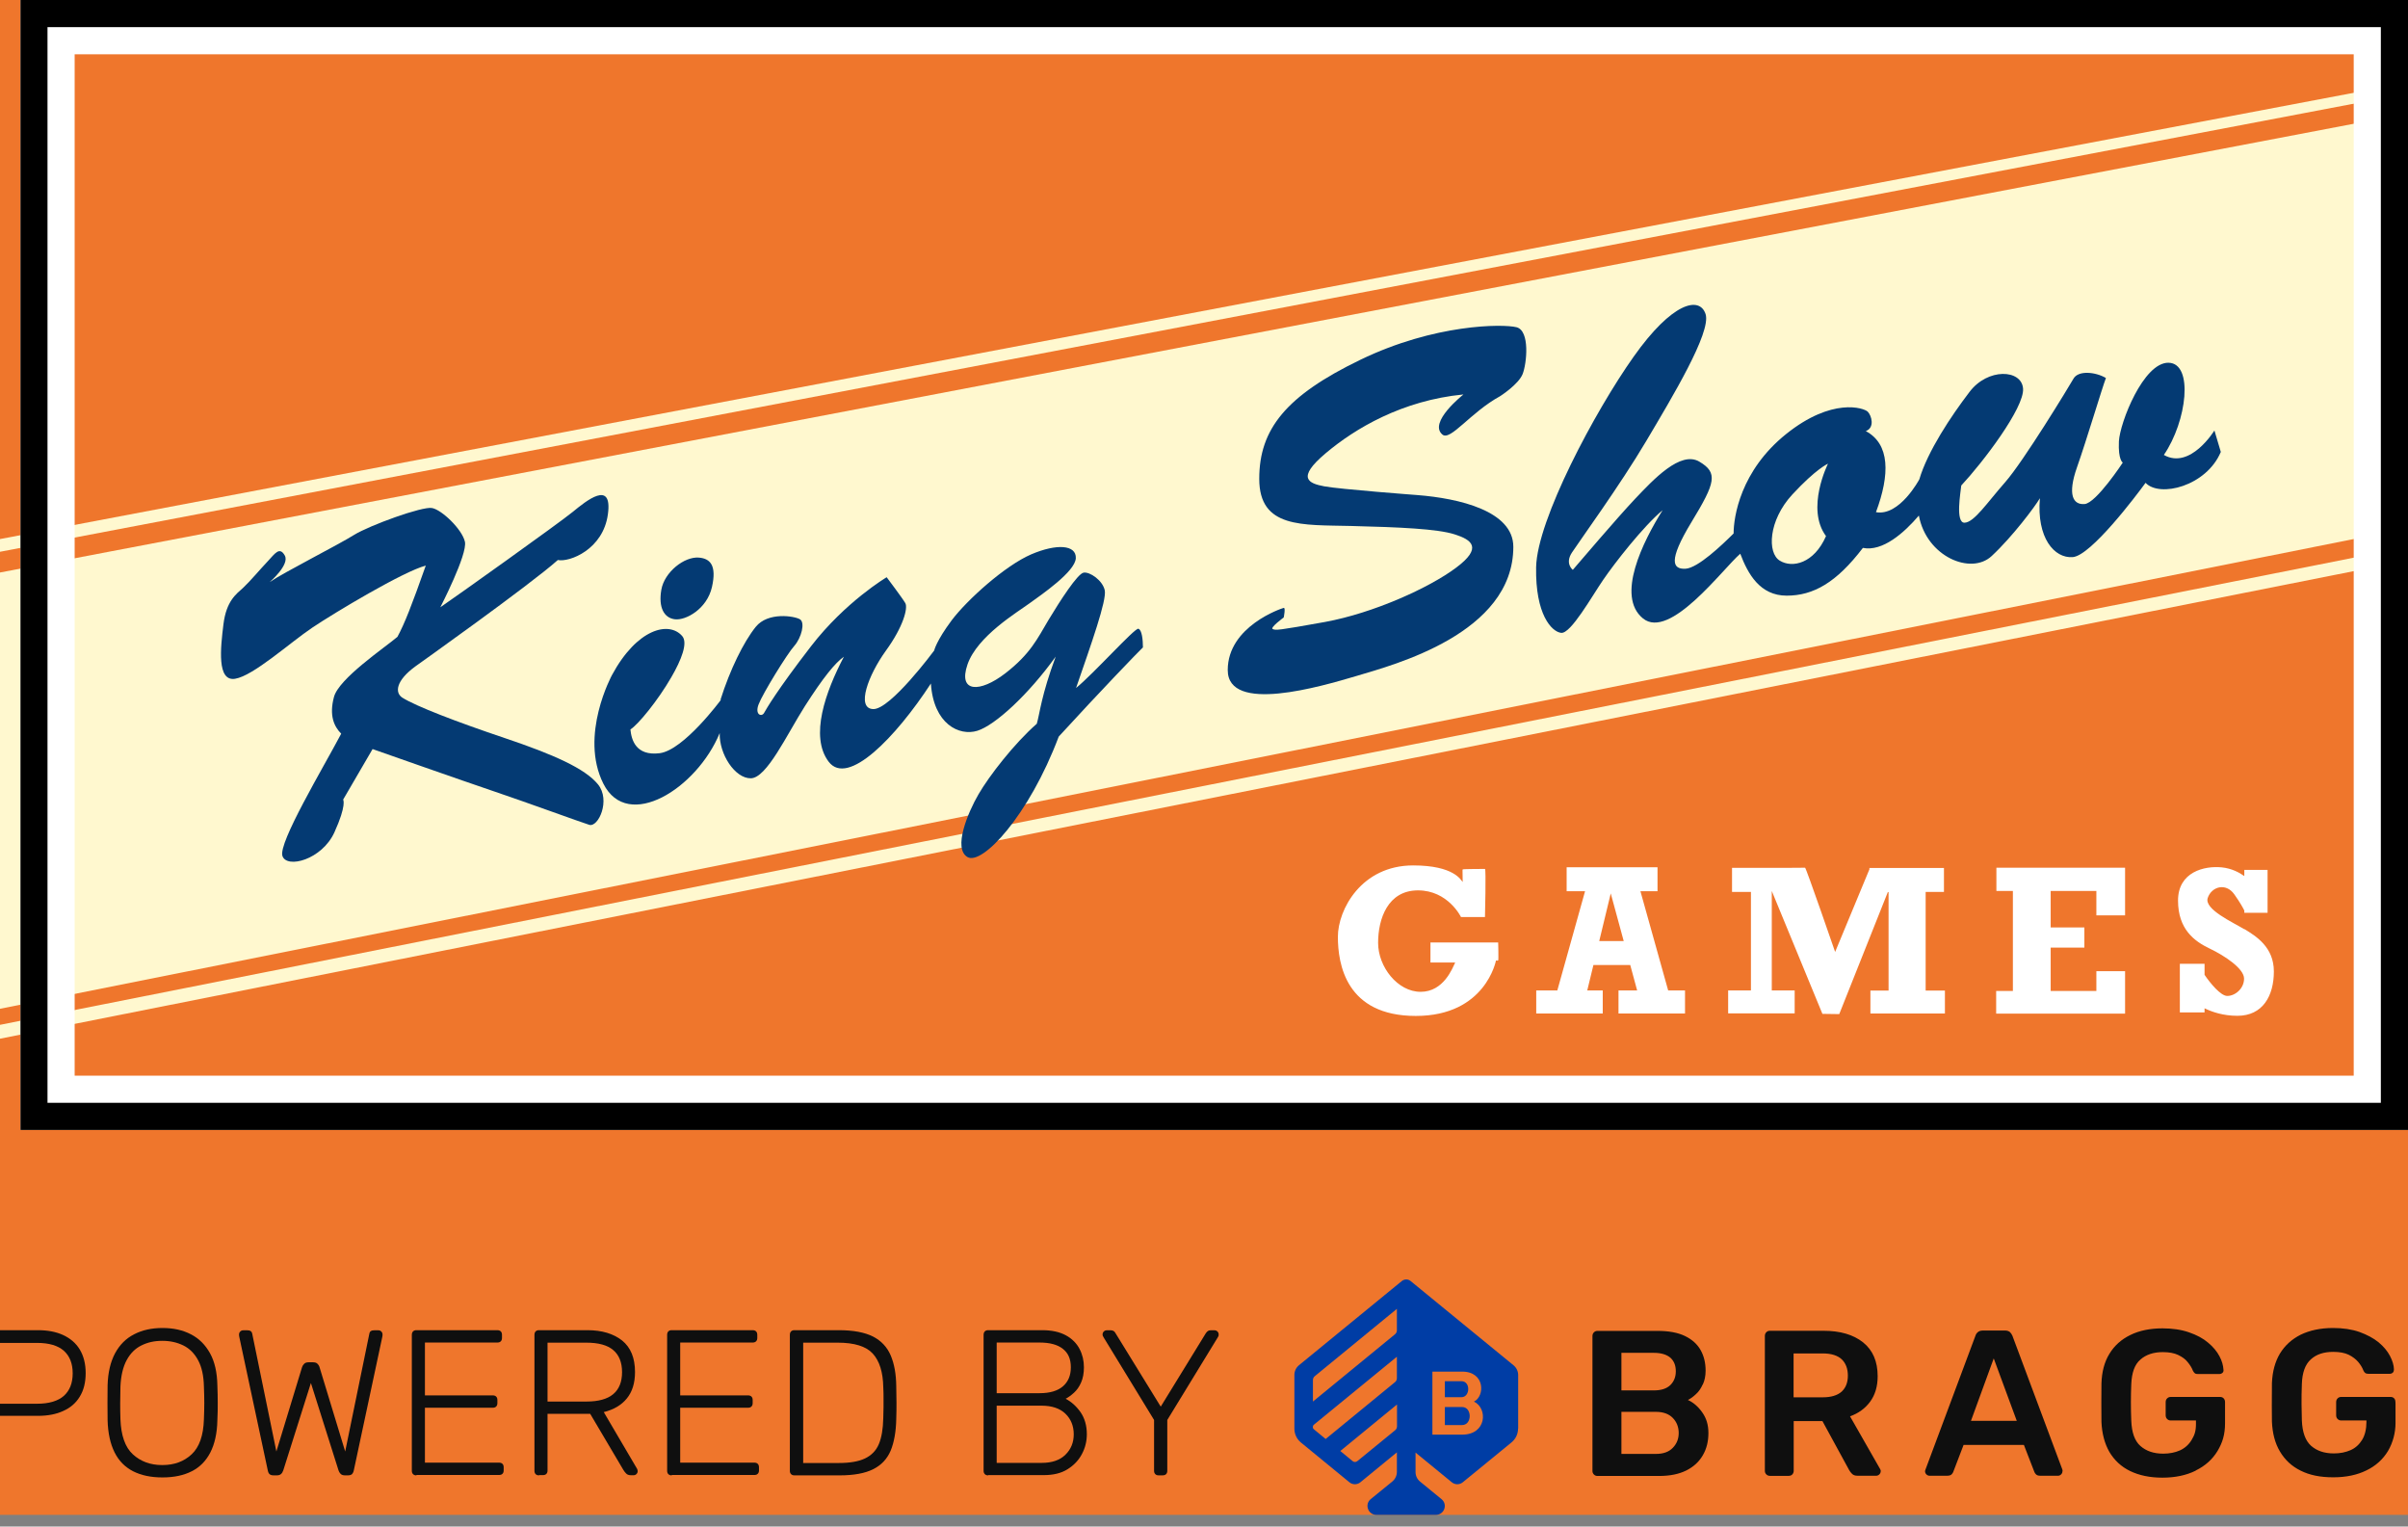 <svg width="142" height="90" viewBox="0 0 142 90" fill="none" xmlns="http://www.w3.org/2000/svg">
<rect x="0" y="0" width="142" height="90" fill="#808080" stroke="none"/>
<g clip-path="url(#clip0_15948_242)">
<path d="M156.676 -5.251H-2.401V126.51H156.676V-5.251Z" fill="#EF762C"/>
<path d="M199.696 -6.073L-8.781 33.446V62.983L199.696 21.578V-6.073Z" fill="#FFF8CF"/>
<path d="M-8.731 61.218C-8.781 61.233 -8.731 62.154 -8.731 62.154L198.524 21.028V19.863L-8.731 61.218Z" fill="#EF762C"/>
<path d="M-8.524 34.154C-8.574 34.175 -8.588 35.39 -8.588 35.39L198.517 -4.086L198.503 -5.251L-8.524 34.154Z" fill="#EF762C"/>
<path d="M15.912 34.31C15.912 34.31 17.105 33.289 16.791 32.746C16.484 32.21 16.219 32.631 15.791 33.089C15.362 33.539 14.74 34.282 14.34 34.653C13.94 35.018 13.347 35.418 13.176 36.811C13.004 38.204 12.783 40.191 13.861 40.019C14.94 39.848 17.098 37.89 18.406 37.011C19.713 36.132 23.8 33.682 25.108 33.346C24.286 35.675 23.857 36.775 23.436 37.547C22.671 38.197 19.971 40.012 19.692 41.098C19.406 42.177 19.692 42.827 20.121 43.256C19.042 45.299 16.398 49.701 16.655 50.465C16.912 51.23 18.985 50.687 19.72 49.072C20.456 47.45 20.235 47.143 20.235 47.143L21.971 44.163C21.971 44.163 27.308 46.042 29.152 46.664C30.995 47.286 34.203 48.458 34.746 48.629C35.282 48.8 36.025 47.178 35.261 46.242C34.496 45.306 32.646 44.485 29.781 43.52C26.915 42.556 24.522 41.634 23.729 41.134C23.279 40.848 23.329 40.141 24.493 39.29C24.493 39.29 31.253 34.489 32.896 33.017C33.582 33.16 35.568 32.395 35.847 30.323C36.133 28.251 34.568 29.53 33.775 30.18C32.974 30.838 26.758 35.268 25.965 35.804C25.965 35.804 27.58 32.681 27.416 31.938C27.244 31.195 26.051 30.059 25.479 29.952C24.915 29.838 21.793 30.974 20.878 31.538C19.971 32.11 16.669 33.782 15.905 34.318H15.912V34.31Z" fill="#043A73"/>
<path d="M42.506 41.27C42.506 41.27 40.327 44.221 38.905 44.407C37.483 44.585 37.233 43.599 37.176 43.006C37.626 42.728 38.797 41.299 39.584 39.934C40.191 38.891 40.577 37.89 40.227 37.497C39.441 36.597 37.561 37.069 36.09 39.798C36.09 39.798 34.146 43.356 35.582 46.207C37.018 49.051 41.091 46.493 42.441 43.221C42.406 44.464 43.342 45.9 44.278 45.886C45.214 45.871 46.386 43.335 47.464 41.634C48.543 39.948 49.243 39.084 49.765 38.719C48.686 40.77 47.736 43.413 48.865 44.907C49.994 46.4 52.823 43.471 54.895 40.298C55.052 42.692 56.567 43.413 57.632 43.085C58.689 42.756 60.654 40.941 62.255 38.712C61.404 40.998 61.319 42.056 61.14 42.67C59.811 43.835 58.332 45.743 57.703 46.829C57.074 47.908 56.188 50.03 57.053 50.53C57.917 51.037 60.675 48.101 62.433 43.428C64.92 40.713 67.113 38.441 67.399 38.169C67.399 37.74 67.342 37.126 67.127 37.069C66.913 37.019 64.484 39.727 63.455 40.563C64.355 37.955 65.27 35.397 65.148 34.804C65.02 34.211 64.262 33.703 63.905 33.761C63.548 33.811 62.505 35.432 61.833 36.547C61.169 37.662 60.768 38.548 59.282 39.698C57.789 40.848 56.481 40.848 57.053 39.176C57.632 37.505 59.982 36.104 60.704 35.575C61.426 35.054 63.405 33.703 63.441 32.91C63.476 32.124 62.326 32.032 60.797 32.689C59.268 33.353 57.039 35.354 56.117 36.576C55.202 37.805 55.088 38.355 55.088 38.355C55.088 38.355 52.502 41.849 51.487 41.806C50.472 41.763 51.201 39.805 52.237 38.369C53.28 36.933 53.545 35.847 53.388 35.561C53.223 35.275 52.287 34.032 52.287 34.032C52.287 34.032 49.858 35.468 47.829 38.098C45.8 40.727 45.199 41.784 45.056 42.035C44.914 42.285 44.499 42.142 44.735 41.527C44.964 40.913 46.421 38.541 46.843 38.076C47.257 37.605 47.493 36.704 47.172 36.511C46.85 36.319 45.285 36.061 44.563 36.962C43.842 37.862 43.049 39.484 42.492 41.241L42.506 41.27Z" fill="#043A73"/>
<path d="M41.227 32.875C40.355 32.796 39.176 33.732 38.998 34.775C38.819 35.811 39.155 36.433 39.798 36.511C40.441 36.59 41.691 35.904 41.984 34.611C42.277 33.318 41.87 32.932 41.22 32.875H41.227Z" fill="#043A73"/>
<path d="M86.29 23.265C86.29 23.265 84.204 24.908 85.061 25.622C85.533 26.015 86.712 24.315 88.463 23.357C88.463 23.357 89.541 22.672 89.791 22.05C90.034 21.435 90.234 19.492 89.427 19.292C88.612 19.092 84.604 19.092 80.217 21.214C75.837 23.329 74.258 25.301 74.258 28.23C74.258 31.16 76.795 30.938 79.674 31.01C82.554 31.081 84.769 31.181 85.776 31.503C86.79 31.824 87.448 32.289 85.869 33.468C84.29 34.654 80.989 36.147 78.138 36.669C75.28 37.183 75.251 37.162 75.058 37.09C74.858 37.019 75.701 36.404 75.701 36.404C75.701 36.404 75.823 35.811 75.701 35.84C75.58 35.868 72.4 36.919 72.4 39.505C72.4 42.092 77.866 40.484 80.01 39.848C82.153 39.205 89.241 37.362 89.241 32.239C89.241 30.124 86.04 29.381 83.582 29.188C83.582 29.188 79.01 28.845 78.095 28.673C77.18 28.502 76.423 28.202 78.166 26.73C79.917 25.251 82.697 23.608 86.29 23.257V23.265Z" fill="#043A73"/>
<path d="M130.589 25.373C130.589 25.373 129.168 27.709 127.603 26.823C128.967 24.83 129.368 21.422 127.881 21.386C126.402 21.357 125.009 24.915 124.952 26.023C124.902 27.13 125.181 27.273 125.181 27.273C125.181 27.273 123.616 29.66 122.93 29.717C122.251 29.774 121.908 29.181 122.48 27.552C123.051 25.93 123.959 22.879 124.187 22.286C123.566 21.922 122.566 21.829 122.28 22.315C122.001 22.8 119.322 27.209 118.243 28.431C117.164 29.66 116.421 30.789 115.856 30.817C115.285 30.846 115.628 28.967 115.656 28.624C116.907 27.288 119.386 24.044 119.3 22.908C119.215 21.772 117.221 21.679 116.142 23.108C115.056 24.53 113.67 26.609 113.184 28.259C113.184 28.259 112.02 30.453 110.626 30.196C111.455 27.974 111.455 26.18 110.026 25.416C110.569 25.215 110.369 24.501 110.14 24.272C109.912 24.044 108.033 23.422 105.332 25.587C102.631 27.752 102.231 30.481 102.231 31.453C101.545 32.132 100.123 33.497 99.387 33.532C98.651 33.561 98.337 33.104 99.751 30.774C101.173 28.438 101.316 27.873 100.209 27.216C99.094 26.559 97.501 28.274 96.422 29.41C95.343 30.553 93.121 33.168 92.749 33.597C92.749 33.597 92.264 33.232 92.699 32.575C93.128 31.918 95.543 28.595 97.079 26.002C98.615 23.408 100.916 19.599 100.58 18.521C100.23 17.442 98.615 17.806 96.336 21.029C94.057 24.244 90.642 30.646 90.585 33.439C90.534 36.226 91.499 37.248 92.064 37.312C92.635 37.369 93.878 35.147 94.543 34.182C95.2 33.218 96.908 31.024 98.044 30.081C96.879 31.932 95.286 35.147 96.879 36.455C98.466 37.769 101.602 33.525 102.624 32.646C103.074 33.84 103.788 35.118 105.36 35.118C106.932 35.118 108.29 34.354 109.855 32.303C111.019 32.532 112.277 31.424 113.156 30.396C113.606 32.818 116.228 33.925 117.45 32.782C118.679 31.639 120.015 29.853 120.293 29.374C120.093 31.71 121.144 32.932 122.23 32.846C123.309 32.761 125.988 29.202 126.524 28.466C127.353 29.352 130.111 28.667 130.961 26.645C130.704 25.766 130.589 25.394 130.589 25.394H130.575L130.589 25.373ZM107.682 31.603C106.975 33.225 105.689 33.511 104.953 33.054C104.21 32.603 104.274 30.696 105.689 29.16C107.111 27.623 107.797 27.338 107.797 27.338C107.797 27.338 106.468 29.981 107.682 31.61V31.603Z" fill="#043A73"/>
<path d="M125.381 49.836C124.723 49.836 124.195 50.365 124.195 51.022C124.195 51.679 124.723 52.208 125.381 52.208C126.038 52.208 126.56 51.679 126.567 51.022C126.567 50.372 126.031 49.836 125.381 49.836Z" fill="#EF762C"/>
<path d="M138.799 3.201V63.419H4.402V3.201H138.799ZM142 0H1.208V66.62H142V0Z" fill="white"/>
<path d="M140.399 1.6V65.019H2.801V1.6H140.399ZM142 0H1.208V66.62H142V0Z" fill="black"/>
<path d="M96.743 52.544H97.744V51.13H92.385V52.544H93.471L91.835 58.396H90.592V59.754H94.514V58.396H93.6L93.964 56.896H96.136L96.543 58.396H95.443V59.754H99.366V58.396H98.373L96.736 52.544H96.743ZM94.307 55.481L94.986 52.673L95.75 55.481H94.307ZM84.354 55.559V56.746H85.812C85.654 57.081 85.133 58.475 83.775 58.475C82.418 58.475 81.267 57.003 81.267 55.588C81.267 54.173 81.839 52.494 83.618 52.494C85.397 52.494 86.155 54.066 86.155 54.066H87.569C87.569 54.066 87.641 51.201 87.569 51.23C87.569 51.23 86.29 51.23 86.255 51.258C86.233 51.287 86.255 51.387 86.255 52.001C86.155 51.901 85.762 51.023 83.332 51.023C80.281 51.023 78.895 53.63 78.895 55.231C78.895 56.831 79.367 59.897 83.49 59.897C87.612 59.897 88.219 56.624 88.219 56.624C88.219 56.624 88.32 56.653 88.348 56.624C88.377 56.596 88.348 55.567 88.348 55.567H84.347L84.354 55.559ZM113.556 52.587H114.635V51.172H110.24V51.251L108.218 56.124C108.218 56.124 106.496 51.137 106.446 51.158C106.432 51.158 105.996 51.165 105.468 51.165H102.138V52.587H103.253V58.396H101.909V59.746H105.832V58.396H104.482V52.53L107.468 59.775L108.461 59.789L111.326 52.594H111.369V58.403H110.298V59.754H114.692V58.403H113.556V52.594V52.587ZM117.728 52.53H118.7V58.425H117.714V59.761H125.316V57.26H123.623V58.425H120.929V55.867H122.916V54.681H120.929V52.53H123.623V53.966H125.316V51.158H117.728V52.53ZM132.34 54.781C131.683 54.381 129.968 53.609 130.189 52.944C130.411 52.273 131.254 52.023 131.754 52.723C132.118 53.237 132.283 53.552 132.347 53.68V53.816H133.719V51.287H132.347V51.651C132.068 51.451 131.604 51.194 131.011 51.137C129.996 51.037 128.439 51.401 128.439 53.094C128.439 54.788 129.403 55.495 130.304 55.924C131.204 56.353 132.333 57.11 132.333 57.696C132.333 58.282 131.811 58.718 131.34 58.718C130.954 58.718 130.339 57.967 130.003 57.474V56.824H128.546V59.689H130.003V59.446C130.425 59.654 131.089 59.889 131.94 59.889C133.433 59.889 134.09 58.718 134.09 57.274C134.09 55.831 133.026 55.188 132.361 54.781H132.34Z" fill="white"/>
<path d="M137.577 87.098C136.827 87.098 136.191 86.969 135.669 86.705C135.141 86.447 134.741 86.069 134.448 85.576C134.155 85.083 134.005 84.497 133.976 83.811C133.969 83.461 133.969 83.261 133.969 82.861C133.969 82.46 133.969 81.903 133.976 81.539C134.005 80.86 134.162 80.281 134.448 79.802C134.741 79.324 135.148 78.952 135.677 78.688C136.213 78.431 136.848 78.295 137.577 78.295C138.17 78.295 138.692 78.374 139.142 78.531C139.585 78.695 139.957 78.888 140.264 79.138C140.564 79.388 140.785 79.653 140.935 79.938C141.085 80.224 141.164 80.488 141.171 80.731C141.171 80.803 141.157 80.867 141.114 80.917C141.064 80.967 141 80.996 140.921 80.996H139.664C139.585 80.996 139.521 80.981 139.478 80.946C139.435 80.917 139.399 80.867 139.371 80.803C139.306 80.631 139.206 80.467 139.063 80.296C138.92 80.131 138.735 79.988 138.506 79.874C138.27 79.76 137.963 79.703 137.592 79.703C137.034 79.703 136.598 79.845 136.27 80.145C135.941 80.438 135.762 80.924 135.741 81.596C135.705 82.482 135.727 83.196 135.741 83.747C135.77 84.44 135.948 84.94 136.284 85.24C136.627 85.54 137.07 85.69 137.627 85.69C137.992 85.69 138.32 85.626 138.613 85.497C138.906 85.368 139.128 85.161 139.299 84.883C139.463 84.611 139.549 84.254 139.549 83.825V83.747H138.056C137.977 83.747 137.906 83.718 137.849 83.661C137.792 83.604 137.763 83.532 137.763 83.439V82.668C137.763 82.575 137.792 82.503 137.849 82.446C137.906 82.389 137.97 82.36 138.056 82.36H140.971C141.064 82.36 141.135 82.389 141.185 82.446C141.243 82.503 141.264 82.575 141.264 82.789V83.897C141.264 84.461 141.114 85.047 140.821 85.547C140.521 86.04 140.099 86.426 139.549 86.69C138.999 86.962 138.349 87.098 137.599 87.098M129.496 86.69C130.046 86.419 130.468 86.04 130.768 85.547C131.061 85.054 131.211 84.582 131.211 83.897V82.668C131.211 82.575 131.182 82.503 131.132 82.446C131.075 82.389 131.011 82.36 130.918 82.36H128.003C127.924 82.36 127.853 82.389 127.796 82.446C127.739 82.503 127.71 82.575 127.71 82.668V83.439C127.71 83.532 127.739 83.604 127.796 83.661C127.853 83.718 127.917 83.747 128.003 83.747H129.496V83.954C129.496 84.382 129.41 84.618 129.239 84.897C129.075 85.168 128.846 85.376 128.553 85.511C128.26 85.64 127.931 85.704 127.567 85.704C127.01 85.704 126.567 85.554 126.224 85.254C125.881 84.954 125.709 84.454 125.681 83.761C125.652 83.032 125.652 82.318 125.681 81.61C125.709 80.931 125.881 80.446 126.217 80.16C126.545 79.867 126.988 79.717 127.538 79.717C127.917 79.717 128.217 79.774 128.453 79.888C128.689 80.003 128.882 80.138 129.01 80.31C129.146 80.474 129.253 80.646 129.318 80.817C129.353 80.881 129.389 80.931 129.425 80.96C129.468 80.996 129.525 81.01 129.611 81.01H130.868C130.947 81.01 131.011 80.981 131.061 80.939C131.111 80.889 131.132 80.831 131.118 80.753C131.104 80.51 131.032 80.238 130.882 79.96C130.732 79.674 130.504 79.402 130.211 79.159C129.918 78.909 129.546 78.709 129.089 78.552C128.639 78.395 128.117 78.316 127.524 78.316C126.795 78.316 126.16 78.445 125.624 78.709C125.095 78.967 124.68 79.338 124.388 79.824C124.095 80.303 123.945 80.881 123.923 81.56C123.916 81.917 123.916 82.296 123.916 82.703C123.916 83.111 123.916 83.482 123.923 83.832C123.952 84.518 124.109 85.104 124.388 85.597C124.68 86.09 125.081 86.469 125.609 86.726C126.138 86.983 126.774 87.119 127.517 87.119C128.26 87.119 128.917 86.983 129.468 86.712M118.929 83.768H116.228L117.571 80.088L118.929 83.768ZM121.63 86.74C121.63 86.74 121.63 86.669 121.615 86.633L118.672 78.752C118.636 78.674 118.593 78.602 118.529 78.538C118.464 78.481 118.364 78.445 118.25 78.445H116.921C116.8 78.445 116.7 78.481 116.635 78.538C116.564 78.595 116.514 78.674 116.492 78.752L113.549 86.633C113.534 86.676 113.52 86.712 113.52 86.74C113.52 86.812 113.549 86.876 113.599 86.926C113.649 86.976 113.713 87.005 113.777 87.005H114.835C114.949 87.005 115.035 86.976 115.085 86.926C115.135 86.876 115.17 86.826 115.185 86.776L115.792 85.19H119.35L119.965 86.776C119.979 86.826 120.015 86.876 120.065 86.926C120.122 86.983 120.201 87.005 120.315 87.005H121.372C121.437 87.005 121.494 86.976 121.544 86.926C121.594 86.876 121.622 86.819 121.622 86.74M108.611 80.145C108.368 79.917 107.997 79.795 107.49 79.795H105.768V82.382H107.49C107.983 82.382 108.354 82.267 108.604 82.046C108.847 81.817 108.969 81.51 108.969 81.103C108.969 80.696 108.847 80.374 108.611 80.145ZM110.905 86.74C110.905 86.812 110.876 86.876 110.826 86.926C110.776 86.976 110.712 87.005 110.648 87.005H109.533C109.39 87.005 109.29 86.969 109.219 86.897C109.14 86.819 109.09 86.755 109.047 86.676L107.468 83.782H105.775V86.719C105.775 86.797 105.746 86.869 105.696 86.926C105.639 86.983 105.575 87.012 105.482 87.012H104.367C104.289 87.012 104.217 86.983 104.16 86.926C104.103 86.869 104.074 86.805 104.074 86.719V78.766C104.074 78.674 104.103 78.602 104.16 78.545C104.217 78.488 104.282 78.459 104.367 78.459H107.532C108.518 78.459 109.297 78.688 109.869 79.145C110.441 79.603 110.726 80.267 110.726 81.139C110.726 81.739 110.576 82.239 110.283 82.639C109.99 83.039 109.59 83.325 109.097 83.504L110.876 86.619C110.905 86.669 110.912 86.712 110.912 86.755M98.994 84.483C98.994 84.825 98.88 85.118 98.651 85.354C98.423 85.597 98.094 85.719 97.651 85.719H95.615V83.239H97.651C98.08 83.239 98.415 83.361 98.644 83.597C98.873 83.832 98.994 84.132 98.994 84.49V84.483ZM98.823 80.846C98.823 81.181 98.716 81.446 98.501 81.66C98.287 81.867 97.965 81.975 97.529 81.975H95.615V79.76H97.529C97.958 79.76 98.28 79.86 98.501 80.045C98.716 80.238 98.823 80.503 98.823 80.846ZM100.416 81.624C100.523 81.396 100.58 81.124 100.58 80.81C100.58 80.346 100.48 79.938 100.28 79.588C100.08 79.238 99.773 78.966 99.359 78.766C98.944 78.566 98.408 78.466 97.744 78.466H94.2C94.121 78.466 94.05 78.495 93.993 78.552C93.936 78.609 93.907 78.681 93.907 78.774V86.726C93.907 86.805 93.936 86.876 93.993 86.933C94.05 86.99 94.114 87.019 94.2 87.019H97.837C98.473 87.019 99.001 86.912 99.437 86.697C99.866 86.483 100.195 86.183 100.416 85.797C100.638 85.418 100.745 84.983 100.745 84.49C100.745 83.997 100.623 83.611 100.38 83.268C100.137 82.925 99.852 82.682 99.537 82.539C99.694 82.46 99.852 82.346 100.009 82.196C100.173 82.053 100.302 81.86 100.409 81.624" fill="#0F0F0F"/>
<path d="M86.19 82.375H85.204V81.432H86.183C86.733 81.432 86.698 82.375 86.183 82.375H86.19ZM86.219 82.954H85.204V84.018H86.219C86.819 84.018 86.819 82.954 86.219 82.954ZM89.52 84.225C89.52 84.547 89.377 84.84 89.134 85.04L86.269 87.384C86.076 87.548 85.797 87.548 85.605 87.384L83.475 85.64V86.783C83.475 87.005 83.568 87.212 83.747 87.355L85.004 88.384C85.39 88.698 85.169 89.313 84.668 89.313H81.168C80.674 89.313 80.453 88.691 80.832 88.384L82.103 87.348C82.275 87.205 82.375 86.998 82.375 86.776V85.626L80.231 87.384C80.039 87.548 79.76 87.548 79.567 87.384L76.716 85.047C76.473 84.847 76.33 84.547 76.33 84.233V81.06C76.33 80.839 76.43 80.632 76.602 80.489L82.661 75.53C82.818 75.401 83.04 75.401 83.189 75.53L89.256 80.496C89.427 80.639 89.527 80.846 89.527 81.067V84.225H89.534H89.52ZM82.375 82.811L79.038 85.547L79.767 86.147C79.846 86.212 79.953 86.212 80.039 86.147L82.268 84.326C82.346 84.268 82.382 84.175 82.382 84.083V82.818L82.375 82.811ZM82.375 79.989L77.481 83.997C77.395 84.068 77.395 84.204 77.481 84.268L78.174 84.84L82.261 81.489C82.339 81.432 82.375 81.339 82.375 81.246V79.981V79.989ZM82.375 77.166L77.538 81.132C77.459 81.189 77.424 81.282 77.424 81.375V82.632L82.261 78.667C82.339 78.609 82.375 78.517 82.375 78.424V77.159V77.166ZM86.912 82.639C87.576 82.325 87.584 80.867 86.226 80.867H84.469V84.583H86.226C87.677 84.583 87.748 83.018 86.912 82.632V82.639Z" fill="#003DA5"/>
<path d="M-0.728 86.984C-0.814 86.984 -0.879 86.962 -0.929 86.912C-0.979 86.862 -1 86.798 -1 86.712V78.703C-1 78.617 -0.979 78.545 -0.929 78.495C-0.879 78.445 -0.814 78.424 -0.728 78.424H2.237C2.808 78.424 3.301 78.517 3.723 78.71C4.137 78.903 4.473 79.181 4.702 79.56C4.93 79.939 5.052 80.403 5.052 80.953C5.052 81.503 4.937 81.968 4.702 82.346C4.473 82.725 4.144 83.004 3.723 83.189C3.308 83.382 2.808 83.475 2.237 83.475H-0.228V86.698C-0.228 86.784 -0.25 86.848 -0.3 86.898C-0.35 86.948 -0.414 86.969 -0.507 86.969H-0.728V86.984ZM-0.228 82.761H2.18C2.887 82.761 3.416 82.604 3.766 82.296C4.109 81.989 4.287 81.546 4.287 80.967C4.287 80.389 4.109 79.946 3.766 79.638C3.416 79.331 2.894 79.174 2.18 79.174H-0.228V82.768V82.754V82.761Z" fill="#0F0F0F"/>
<path d="M9.575 87.105C8.896 87.105 8.324 86.983 7.845 86.74C7.374 86.497 7.01 86.133 6.759 85.633C6.509 85.133 6.366 84.504 6.345 83.732C6.338 83.361 6.338 83.025 6.338 82.703C6.338 82.382 6.338 82.046 6.345 81.674C6.366 80.917 6.517 80.288 6.788 79.781C7.06 79.281 7.431 78.909 7.91 78.666C8.389 78.416 8.946 78.295 9.582 78.295C10.218 78.295 10.775 78.416 11.254 78.666C11.732 78.909 12.104 79.281 12.383 79.781C12.661 80.281 12.804 80.91 12.818 81.674C12.833 82.039 12.84 82.382 12.84 82.703C12.84 83.025 12.84 83.361 12.818 83.732C12.804 84.497 12.661 85.133 12.404 85.633C12.147 86.133 11.782 86.504 11.311 86.74C10.839 86.983 10.261 87.105 9.589 87.105H9.575ZM9.575 86.376C10.275 86.376 10.846 86.169 11.304 85.74C11.754 85.319 11.997 84.632 12.025 83.675C12.04 83.311 12.047 82.989 12.047 82.71C12.047 82.432 12.04 82.11 12.025 81.746C12.011 81.11 11.897 80.588 11.682 80.195C11.468 79.795 11.175 79.502 10.811 79.324C10.446 79.145 10.039 79.052 9.567 79.052C9.096 79.052 8.696 79.145 8.338 79.324C7.974 79.502 7.681 79.795 7.467 80.195C7.252 80.596 7.131 81.11 7.102 81.746C7.102 82.118 7.088 82.432 7.088 82.71C7.088 82.989 7.088 83.311 7.102 83.675C7.138 84.625 7.374 85.319 7.831 85.74C8.288 86.162 8.867 86.376 9.56 86.376H9.575Z" fill="#0F0F0F"/>
<path d="M16.134 86.983C16.034 86.983 15.955 86.962 15.905 86.919C15.848 86.876 15.812 86.797 15.791 86.69L14.112 78.824C14.112 78.824 14.097 78.759 14.097 78.731C14.097 78.702 14.097 78.688 14.097 78.674C14.097 78.609 14.119 78.552 14.169 78.502C14.219 78.452 14.276 78.431 14.34 78.431H14.598C14.748 78.431 14.841 78.488 14.869 78.609L16.298 85.576L17.813 80.603C17.834 80.531 17.877 80.467 17.941 80.403C17.999 80.346 18.084 80.317 18.192 80.317H18.463C18.577 80.317 18.663 80.346 18.72 80.403C18.777 80.46 18.82 80.524 18.842 80.603L20.356 85.576L21.785 78.609C21.807 78.488 21.9 78.431 22.057 78.431H22.314C22.378 78.431 22.436 78.452 22.486 78.502C22.536 78.552 22.557 78.609 22.557 78.674C22.557 78.674 22.557 78.702 22.557 78.731C22.557 78.759 22.543 78.788 22.543 78.824L20.864 86.69C20.842 86.797 20.799 86.869 20.749 86.919C20.692 86.962 20.621 86.983 20.521 86.983H20.342C20.242 86.983 20.163 86.962 20.106 86.912C20.049 86.862 19.999 86.79 19.963 86.69L18.334 81.539L16.705 86.69C16.67 86.79 16.627 86.862 16.562 86.912C16.505 86.962 16.419 86.983 16.327 86.983H16.141H16.134Z" fill="#0F0F0F"/>
<path d="M24.558 86.984C24.472 86.984 24.408 86.962 24.358 86.912C24.308 86.862 24.286 86.798 24.286 86.712V78.703C24.286 78.617 24.308 78.545 24.358 78.495C24.408 78.445 24.472 78.424 24.558 78.424H29.323C29.409 78.424 29.48 78.445 29.531 78.495C29.581 78.545 29.602 78.61 29.602 78.703V78.881C29.602 78.967 29.581 79.031 29.531 79.081C29.48 79.131 29.416 79.153 29.323 79.153H25.058V82.268H29.052C29.138 82.268 29.209 82.289 29.259 82.339C29.309 82.389 29.331 82.454 29.331 82.546V82.725C29.331 82.804 29.309 82.875 29.259 82.925C29.209 82.975 29.145 82.997 29.052 82.997H25.058V86.233H29.423C29.509 86.233 29.581 86.255 29.631 86.305C29.681 86.355 29.702 86.426 29.702 86.512V86.691C29.702 86.776 29.681 86.841 29.631 86.891C29.581 86.941 29.516 86.962 29.423 86.962H24.558V86.984Z" fill="#0F0F0F"/>
<path d="M31.788 86.984C31.703 86.984 31.638 86.962 31.588 86.912C31.538 86.862 31.517 86.798 31.517 86.712V78.703C31.517 78.617 31.538 78.545 31.588 78.495C31.638 78.445 31.703 78.424 31.788 78.424H34.639C35.497 78.424 36.175 78.631 36.683 79.031C37.19 79.438 37.447 80.06 37.447 80.889C37.447 81.546 37.283 82.061 36.961 82.454C36.64 82.847 36.182 83.111 35.604 83.254L37.569 86.598C37.59 86.648 37.604 86.691 37.604 86.734C37.604 86.798 37.583 86.855 37.533 86.905C37.483 86.955 37.426 86.976 37.361 86.976H37.211C37.083 86.976 36.983 86.941 36.919 86.869C36.854 86.805 36.797 86.726 36.747 86.641L34.803 83.354H32.288V86.698C32.288 86.784 32.267 86.848 32.217 86.898C32.167 86.948 32.103 86.969 32.01 86.969H31.788V86.984ZM32.288 82.632H34.575C35.282 82.632 35.811 82.489 36.161 82.196C36.511 81.903 36.683 81.468 36.683 80.896C36.683 80.324 36.504 79.881 36.161 79.596C35.818 79.303 35.289 79.16 34.575 79.16H32.288V82.632Z" fill="#0F0F0F"/>
<path d="M39.612 86.984C39.526 86.984 39.462 86.962 39.412 86.912C39.362 86.862 39.341 86.798 39.341 86.712V78.703C39.341 78.617 39.362 78.545 39.412 78.495C39.462 78.445 39.526 78.424 39.612 78.424H44.378C44.464 78.424 44.535 78.445 44.585 78.495C44.635 78.545 44.657 78.61 44.657 78.703V78.881C44.657 78.967 44.635 79.031 44.585 79.081C44.535 79.131 44.471 79.153 44.378 79.153H40.112V82.268H44.106C44.192 82.268 44.264 82.289 44.313 82.339C44.364 82.389 44.385 82.454 44.385 82.546V82.725C44.385 82.804 44.364 82.875 44.313 82.925C44.264 82.975 44.199 82.997 44.106 82.997H40.112V86.233H44.478C44.564 86.233 44.635 86.255 44.685 86.305C44.735 86.355 44.757 86.426 44.757 86.512V86.691C44.757 86.776 44.735 86.841 44.685 86.891C44.635 86.941 44.571 86.962 44.478 86.962H39.612V86.984Z" fill="#0F0F0F"/>
<path d="M46.85 86.984C46.764 86.984 46.7 86.962 46.65 86.912C46.6 86.862 46.578 86.798 46.578 86.712V78.703C46.578 78.617 46.6 78.545 46.65 78.495C46.7 78.445 46.764 78.424 46.85 78.424H49.458C50.322 78.424 50.994 78.552 51.487 78.802C51.973 79.053 52.323 79.431 52.53 79.924C52.737 80.417 52.845 81.017 52.852 81.725C52.852 82.089 52.866 82.418 52.866 82.697C52.866 82.975 52.866 83.304 52.852 83.668C52.837 84.418 52.723 85.04 52.523 85.526C52.316 86.012 51.98 86.376 51.494 86.619C51.016 86.862 50.351 86.984 49.515 86.984H46.85ZM47.35 86.255H49.458C50.108 86.255 50.623 86.169 51.001 85.99C51.38 85.812 51.659 85.533 51.823 85.147C51.987 84.761 52.073 84.254 52.087 83.611C52.087 83.368 52.102 83.154 52.102 82.968V82.425C52.102 82.246 52.102 82.032 52.087 81.789C52.073 80.896 51.859 80.231 51.466 79.803C51.073 79.374 50.38 79.16 49.401 79.16H47.364V86.248L47.35 86.255Z" fill="#0F0F0F"/>
<path d="M58.275 86.984C58.189 86.984 58.125 86.962 58.075 86.912C58.025 86.862 58.003 86.798 58.003 86.712V78.703C58.003 78.617 58.025 78.545 58.075 78.495C58.125 78.445 58.189 78.424 58.275 78.424H61.462C62.033 78.424 62.498 78.531 62.862 78.731C63.226 78.931 63.491 79.203 63.662 79.531C63.834 79.86 63.919 80.224 63.919 80.61C63.919 80.96 63.862 81.26 63.755 81.503C63.648 81.753 63.505 81.954 63.334 82.111C63.169 82.261 63.005 82.382 62.84 82.468C63.162 82.632 63.455 82.889 63.712 83.247C63.962 83.604 64.091 84.047 64.091 84.554C64.091 84.962 63.998 85.355 63.805 85.719C63.612 86.09 63.326 86.391 62.948 86.626C62.569 86.862 62.105 86.969 61.547 86.969H58.275V86.984ZM58.775 82.139H61.304C61.912 82.139 62.362 82.004 62.676 81.739C62.99 81.468 63.148 81.096 63.148 80.61C63.148 80.124 62.99 79.767 62.676 79.524C62.362 79.274 61.904 79.153 61.304 79.153H58.775V82.139ZM58.775 86.248H61.426C62.033 86.248 62.498 86.09 62.826 85.769C63.155 85.447 63.319 85.047 63.319 84.561C63.319 84.076 63.155 83.661 62.826 83.347C62.498 83.032 62.026 82.875 61.426 82.875H58.775V86.248Z" fill="#0F0F0F"/>
<path d="M68.328 86.983C68.242 86.983 68.178 86.962 68.128 86.912C68.078 86.862 68.056 86.797 68.056 86.712V83.718L65.07 78.831C65.07 78.831 65.055 78.781 65.034 78.759C65.02 78.738 65.02 78.702 65.02 78.674C65.02 78.609 65.041 78.552 65.091 78.502C65.141 78.452 65.198 78.431 65.263 78.431H65.513C65.57 78.431 65.62 78.445 65.67 78.474C65.72 78.502 65.756 78.552 65.791 78.616L68.449 82.932L71.1 78.616C71.136 78.552 71.186 78.509 71.229 78.474C71.272 78.445 71.322 78.431 71.379 78.431H71.622C71.686 78.431 71.743 78.452 71.793 78.502C71.843 78.552 71.865 78.609 71.865 78.674C71.865 78.709 71.865 78.738 71.858 78.759C71.843 78.781 71.836 78.809 71.822 78.831L68.835 83.718V86.712C68.835 86.797 68.814 86.862 68.764 86.912C68.714 86.962 68.642 86.983 68.556 86.983H68.328Z" fill="#0F0F0F"/>
</g>
<defs>
<clipPath id="clip0_15948_242">
<rect width="143" height="89.312" fill="white" transform="translate(-1)"/>
</clipPath>
</defs>
</svg>
